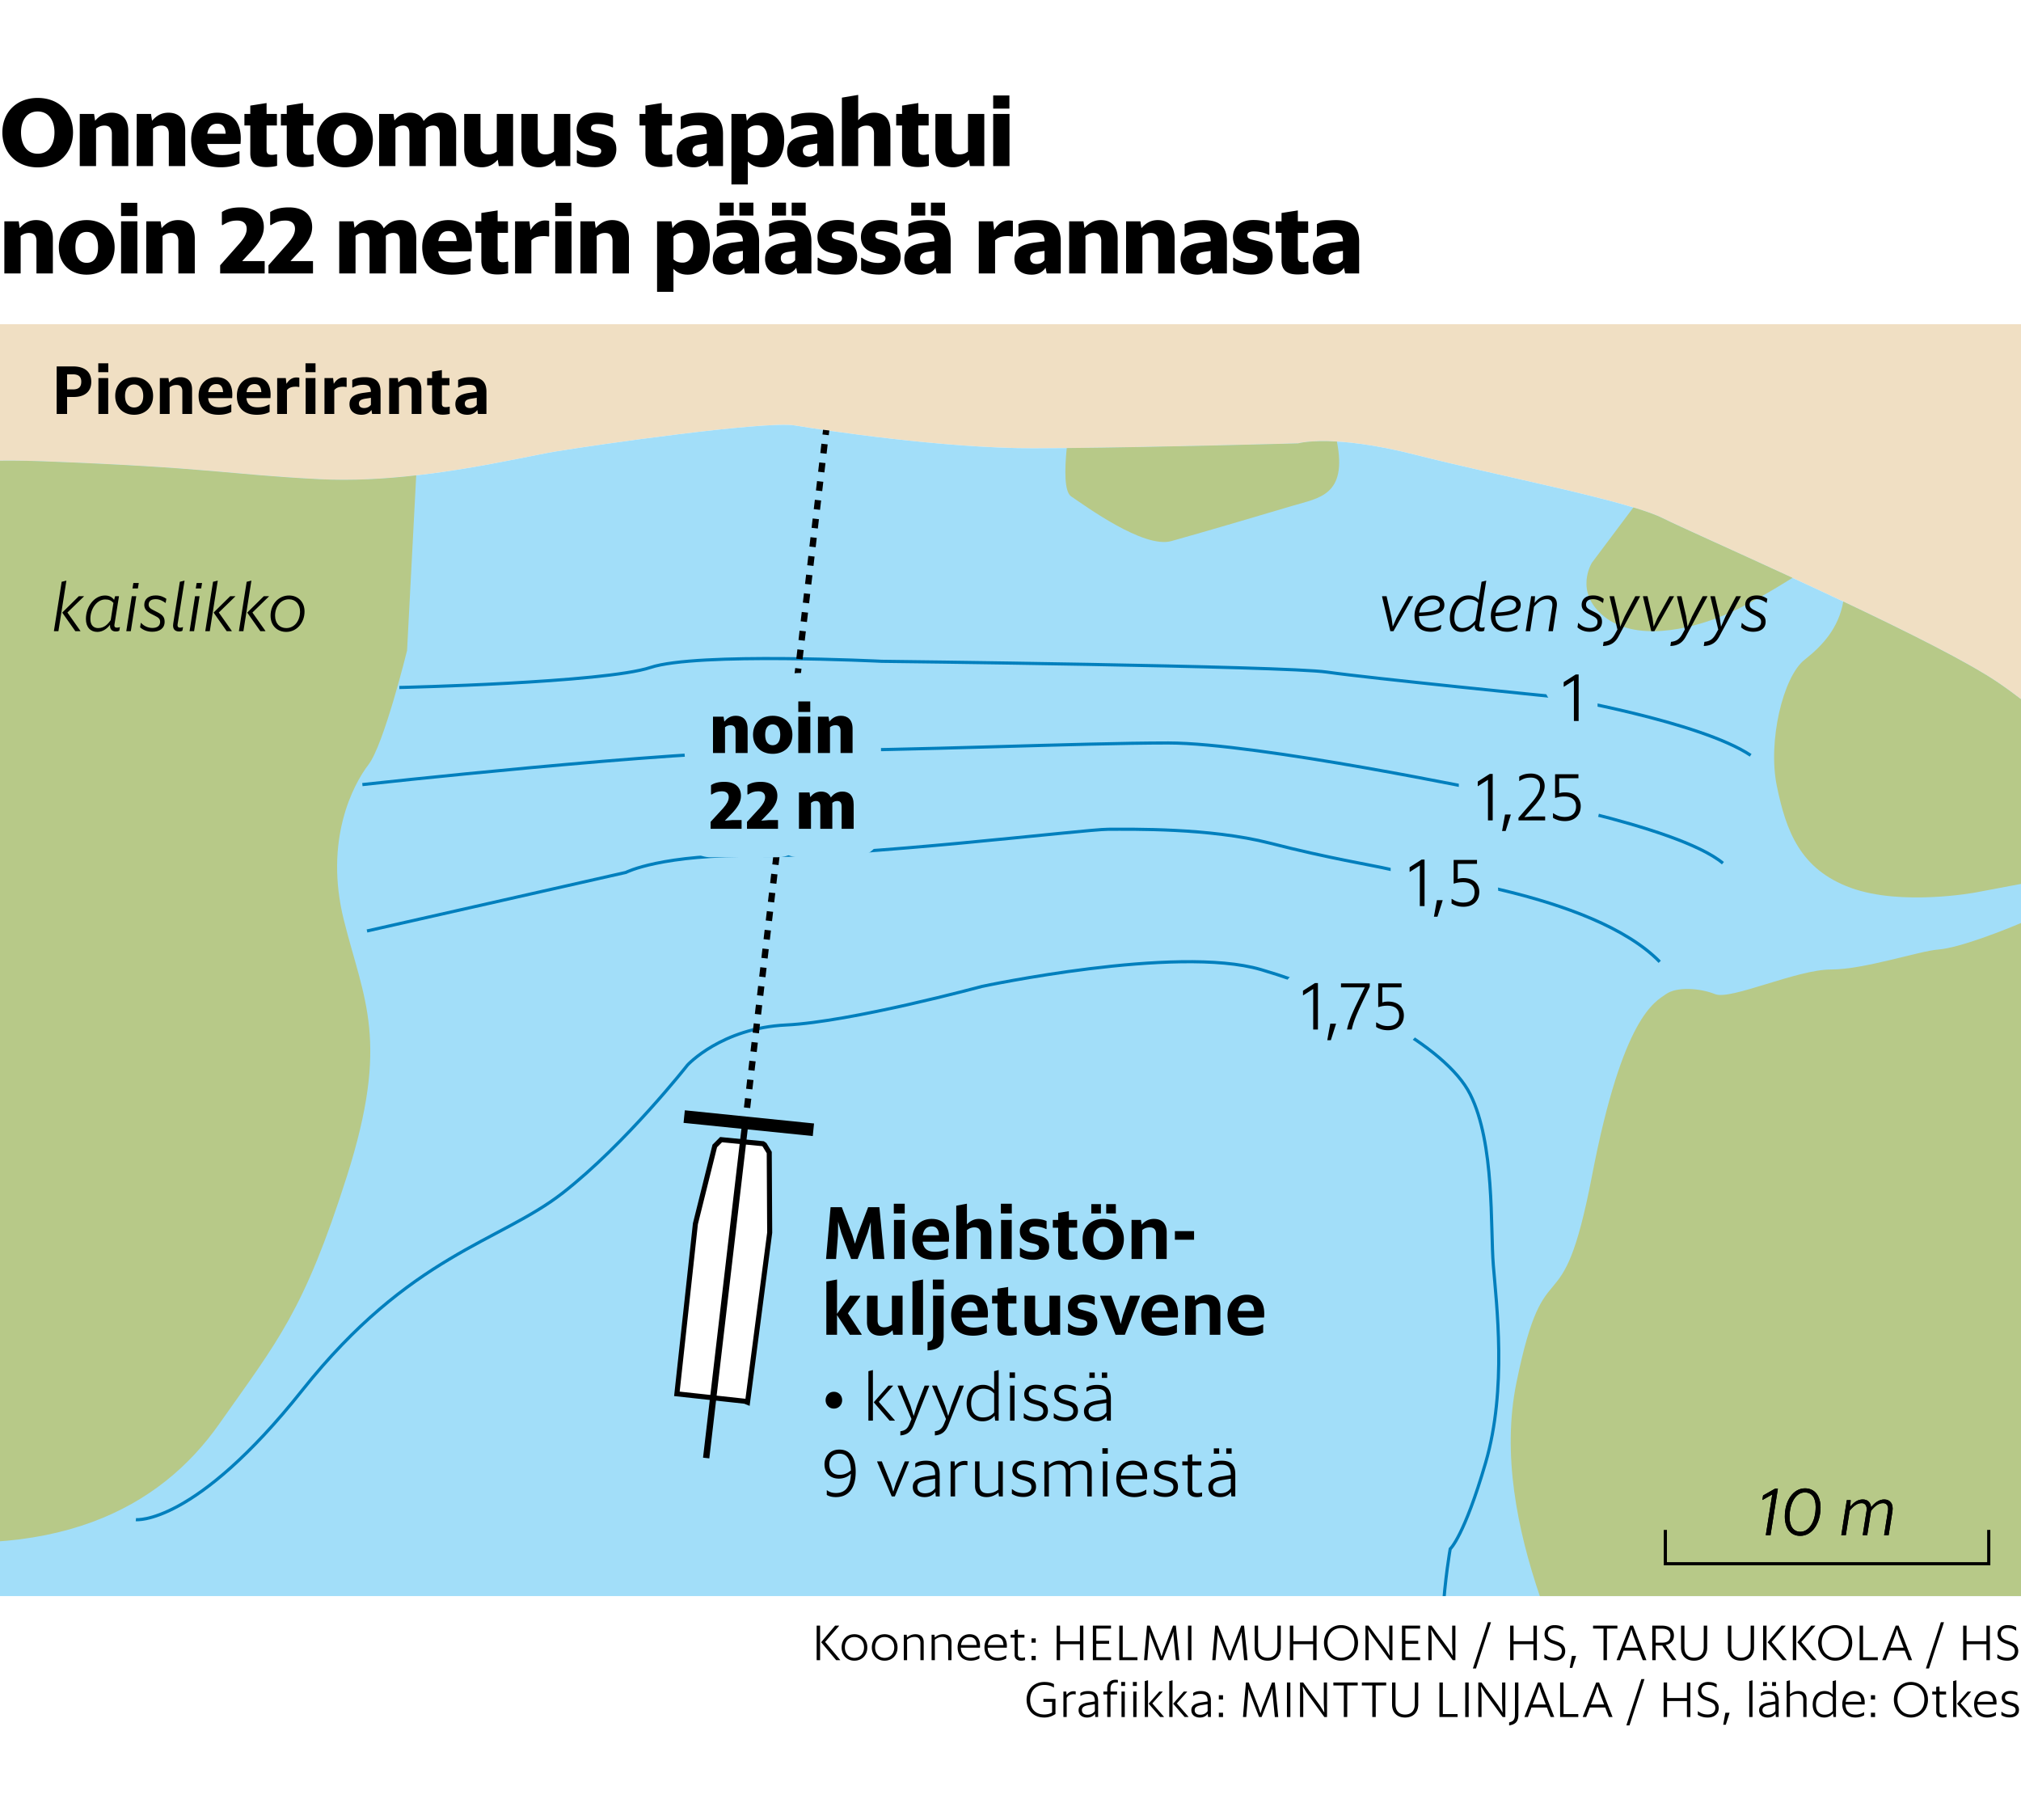 <svg xmlns="http://www.w3.org/2000/svg" xmlns:xlink="http://www.w3.org/1999/xlink" xml:space="preserve" viewBox="0 0 320 288.165"><path fill="#FFF" d="M0 0h320v288.165H0z"/><path d="M129.307 257.356h.543v5.47h-.543v-5.47zm.71 2.631 2.215-2.63h.632v.032l-2.215 2.55 2.391 2.854v.032h-.64l-2.382-2.838zM133.258 260.803c0-1.272.872-2.087 2.023-2.087 1.16 0 2.047.815 2.047 2.087s-.888 2.102-2.047 2.102c-1.151 0-2.023-.83-2.023-2.102zm3.55 0c0-1.008-.656-1.64-1.527-1.64-.863 0-1.503.632-1.503 1.64 0 1.015.64 1.655 1.503 1.655.871 0 1.528-.64 1.528-1.655zM138.042 260.803c0-1.272.872-2.087 2.023-2.087 1.16 0 2.047.815 2.047 2.087s-.887 2.102-2.047 2.102c-1.15 0-2.023-.83-2.023-2.102zm3.55 0c0-1.008-.655-1.64-1.527-1.64-.863 0-1.502.632-1.502 1.64 0 1.015.64 1.655 1.503 1.655.87 0 1.527-.64 1.527-1.655zM143.106 258.796h.457l.047.447c.336-.288.76-.527 1.335-.527.824 0 1.312.447 1.312 1.287v2.822h-.52v-2.719c0-.727-.4-.959-.912-.959-.48 0-.855.168-1.199.432v3.246h-.52v-4.03zM147.506 258.796h.456l.048.447c.336-.288.76-.527 1.335-.527.823 0 1.311.447 1.311 1.287v2.822h-.52v-2.719c0-.727-.4-.959-.911-.959-.48 0-.856.168-1.2.432v3.246h-.519v-4.03zM151.626 260.803c0-1.256.792-2.087 1.903-2.087.968 0 1.744.592 1.64 2.127h-3.031c.016 1.047.624 1.606 1.575 1.606.584 0 1.04-.199 1.344-.4l.023.016v.489c-.24.143-.727.351-1.383.351-1.255 0-2.071-.79-2.071-2.102zm.536-.376h2.47c-.015-.84-.423-1.255-1.11-1.255-.745 0-1.24.463-1.36 1.255zM155.874 260.803c0-1.256.792-2.087 1.903-2.087.968 0 1.744.592 1.64 2.127h-3.031c.016 1.047.624 1.606 1.575 1.606.584 0 1.04-.199 1.344-.4l.023.016v.489c-.24.143-.727.351-1.383.351-1.255 0-2.071-.79-2.071-2.102zm.536-.376h2.47c-.015-.84-.423-1.255-1.11-1.255-.745 0-1.24.463-1.36 1.255zM160.019 258.796h.631v-.736l.52-.088v.824h1.039v.455h-1.04v2.655c0 .392.241.536.616.536.16 0 .345-.024.488-.072l.024.016v.424a1.877 1.877 0 0 1-.615.095c-.552 0-1.032-.256-1.032-.927v-2.727h-.631v-.455zM163.33 259.371h.664v.68h-.664v-.68zm0 2.775h.664v.68h-.664v-.68zM167.306 257.356h.543v2.463h3.142v-2.463h.544v5.47h-.544v-2.527h-3.142v2.526h-.543v-5.469zM173.042 257.356h2.87v.472h-2.327v1.935h2.031v.464h-2.031v2.127h2.335v.471h-2.878v-5.469zM177.226 257.356h.543v5.005h2.335v.464h-2.878v-5.469zM181.617 257.356h.448l1.503 3.823.344 1.071.344-1.071 1.487-3.823h.44l.552 5.47h-.544l-.384-3.91-.008-.592-.2.64-1.503 3.861h-.4l-1.511-3.861-.192-.6v.56l-.328 3.901h-.52l.472-5.469zM188.106 257.356h.543v5.47h-.543v-5.47zM192.417 257.356h.448l1.503 3.823.344 1.071.344-1.071 1.487-3.823h.44l.551 5.47h-.544l-.383-3.91-.008-.592-.2.64-1.503 3.861h-.4l-1.511-3.861-.192-.6v.56l-.328 3.901h-.52l.472-5.469zM198.657 260.835v-3.479h.544v3.455c0 1.063.592 1.623 1.51 1.623.913 0 1.544-.56 1.544-1.624v-3.454h.544v3.479c0 1.343-.888 2.07-2.087 2.07-1.207 0-2.055-.727-2.055-2.07zM204.233 257.356h.543v2.463h3.143v-2.463h.544v5.47h-.544v-2.527h-3.143v2.526h-.543v-5.469zM209.634 260.075c0-1.607 1.159-2.799 2.702-2.799s2.694 1.192 2.694 2.8c0 1.598-1.151 2.83-2.694 2.83s-2.702-1.232-2.702-2.83zm4.829 0c0-1.407-.88-2.327-2.127-2.327-1.24 0-2.135.92-2.135 2.327s.896 2.359 2.135 2.359c1.247 0 2.127-.952 2.127-2.359zM216.201 257.356h.495l2.647 3.623.704 1.143-.08-1.447v-3.319h.512v5.47h-.424l-2.79-3.83-.64-1.032.088 1.223v3.638h-.512v-5.469zM221.985 257.356h2.87v.472h-2.327v1.935h2.032v.464h-2.032v2.127h2.335v.471h-2.877v-5.469zM226.169 257.356h.495l2.647 3.623.704 1.143-.08-1.447v-3.319h.511v5.47h-.424l-2.79-3.83-.64-1.032.089 1.223v3.638h-.512v-5.469zM236.08 256.82l-2.375 7.324h-.496l2.375-7.324h.495zM239.113 257.356h.543v2.463h3.143v-2.463h.544v5.47h-.544v-2.527h-3.143v2.526h-.543v-5.469zM244.528 262.474v-.552l.025-.016c.424.312.863.52 1.543.52.727 0 1.199-.384 1.199-1.016 0-.592-.32-.808-1.056-1.071l-.431-.16c-.744-.264-1.247-.712-1.247-1.488 0-.903.72-1.415 1.567-1.415.647 0 1.031.136 1.383.352v.512l-.032.008c-.415-.264-.736-.408-1.335-.408-.665 0-1.056.36-1.056.903 0 .504.248.824.88 1.048l.431.152c.84.296 1.432.624 1.432 1.543 0 .984-.752 1.52-1.735 1.52-.728 0-1.232-.209-1.568-.432zM248.889 262.146h.656v.047l-.592 1.856h-.408l.344-1.903zM252.241 257.356h3.854v.472h-1.656v4.997h-.543v-4.997h-1.655v-.472zM255.969 262.793l2.127-5.437h.464l2.119 5.437v.032h-.569l-.583-1.51h-2.447l-.567 1.51h-.544v-.032zm1.296-1.95h2.086l-.76-1.984-.28-.943-.295.943-.751 1.984zM261.617 257.356h1.503c1.184 0 1.927.537 1.927 1.576 0 .847-.536 1.342-1.295 1.487l1.663 2.366v.04h-.616l-1.599-2.318h-1.04v2.318h-.543v-5.469zm.543.488v2.207h1.048c.84 0 1.287-.407 1.287-1.135 0-.729-.471-1.072-1.39-1.072h-.945zM266.169 260.835v-3.479h.544v3.455c0 1.063.592 1.623 1.51 1.623.913 0 1.543-.56 1.543-1.624v-3.454h.544v3.479c0 1.343-.887 2.07-2.086 2.07-1.207 0-2.055-.727-2.055-2.07zM273.593 260.835v-3.479h.544v3.455c0 1.063.592 1.623 1.51 1.623.913 0 1.543-.56 1.543-1.624v-3.454h.544v3.479c0 1.343-.887 2.07-2.087 2.07-1.207 0-2.054-.727-2.054-2.07zM279.169 257.356h.543v5.47h-.543v-5.47zm.71 2.631 2.216-2.63h.632v.032l-2.215 2.55 2.39 2.854v.032h-.64l-2.382-2.838zM283.873 257.356h.543v5.47h-.543v-5.47zm.711 2.631 2.215-2.63h.632v.032l-2.215 2.55 2.39 2.854v.032h-.64l-2.382-2.838zM287.88 260.075c0-1.607 1.16-2.799 2.703-2.799s2.694 1.192 2.694 2.8c0 1.598-1.151 2.83-2.694 2.83s-2.702-1.232-2.702-2.83zm4.83 0c0-1.407-.88-2.327-2.127-2.327-1.24 0-2.135.92-2.135 2.327s.896 2.359 2.135 2.359c1.247 0 2.127-.952 2.127-2.359zM294.448 257.356h.543v5.005h2.335v.464h-2.878v-5.469zM298.032 262.793l2.127-5.437h.464l2.12 5.437v.032h-.57l-.582-1.51h-2.448l-.567 1.51h-.544v-.032zm1.296-1.95h2.087l-.76-1.984-.28-.943-.296.943-.75 1.984zM307.807 256.82l-2.374 7.324h-.497l2.375-7.324h.496zM310.84 257.356h.543v2.463h3.142v-2.463h.544v5.47h-.544v-2.527h-3.142v2.526h-.543v-5.469zM316.256 262.474v-.552l.024-.016c.424.312.864.52 1.543.52.728 0 1.2-.384 1.2-1.016 0-.592-.32-.808-1.056-1.071l-.432-.16c-.743-.264-1.247-.712-1.247-1.488 0-.903.72-1.415 1.568-1.415.647 0 1.03.136 1.382.352v.512l-.032.008c-.415-.264-.735-.408-1.335-.408-.664 0-1.056.36-1.056.903 0 .504.248.824.88 1.048l.432.152c.84.296 1.432.624 1.432 1.543 0 .984-.752 1.52-1.736 1.52-.727 0-1.231-.209-1.567-.432zM165.209 268.955h1.911v2.39c-.456.304-1.015.56-1.775.56-1.742 0-2.798-1.199-2.798-2.83 0-1.64 1.182-2.799 2.814-2.799.703 0 1.112.136 1.519.336v.536l-.031.008c-.376-.24-.865-.408-1.488-.408-1.367 0-2.247.943-2.247 2.327 0 1.375.768 2.35 2.23 2.35.473 0 .88-.112 1.24-.31v-1.688h-1.375v-.472zM168.379 267.796h.456l.048.552c.24-.36.623-.609 1.119-.609.12 0 .2.01.32.033v.463l-.032.025a.8.8 0 0 0-.288-.049c-.52 0-.856.192-1.103.584v3.03h-.52v-4.03zM173.378 271.306c-.216.311-.6.6-1.24.6-.784 0-1.359-.417-1.359-1.168 0-.807.696-1.08 1.568-1.216l1.006-.16v-.071c0-.848-.367-1.12-1.094-1.12-.456 0-.8.097-1.168.312l-.024-.007v-.44c.312-.217.711-.32 1.23-.32.985 0 1.576.416 1.576 1.527v2.582h-.447l-.048-.52zm-.024-.416v-1.104l-.896.145c-.751.11-1.151.311-1.151.807 0 .447.311.728.863.728.592 0 .968-.273 1.184-.576zM174.707 267.796h.607v-.504c0-1.128.777-1.367 1.32-1.367.16 0 .303.015.368.032v.424c-.065-.009-.168-.025-.352-.025-.368 0-.815.208-.815.952v.488h1.047v.455h-1.047v3.574h-.52v-3.574h-.608v-.455zm2.815-1.52h.624v.632h-.624v-.632zm.055 1.52h.52v4.03h-.52v-4.03zM179.378 266.276h.624v.632h-.624v-.632zm.057 1.52h.52v4.03h-.52v-4.03zM181.258 266.14l.52-.135v5.82h-.52v-5.684zm.615 3.575 1.688-1.92h.536v.024l-1.64 1.848 1.847 2.126v.032h-.608l-1.823-2.11zM185.139 266.14l.52-.135v5.82h-.52v-5.684zm.615 3.575 1.687-1.92h.536v.024l-1.64 1.848 1.848 2.126v.032h-.608l-1.823-2.11zM191.233 271.306c-.215.311-.6.6-1.239.6-.784 0-1.36-.417-1.36-1.168 0-.807.696-1.08 1.568-1.216l1.007-.16v-.071c0-.848-.367-1.12-1.095-1.12-.456 0-.8.097-1.168.312l-.023-.007v-.44c.311-.217.71-.32 1.23-.32.985 0 1.576.416 1.576 1.527v2.582h-.448l-.048-.52zm-.024-.416v-1.104l-.895.145c-.751.11-1.152.311-1.152.807 0 .447.312.728.863.728.592 0 .968-.273 1.184-.576zM192.986 268.371h.664v.68h-.664v-.68zm0 2.775h.664v.68h-.664v-.68zM197.281 266.356h.448l1.503 3.823.344 1.071.344-1.071 1.487-3.823h.44l.552 5.47h-.544l-.384-3.91-.008-.592-.2.64-1.503 3.861h-.4l-1.511-3.861-.192-.6v.56l-.328 3.901h-.52l.472-5.469zM203.77 266.356h.543v5.47h-.543v-5.47zM205.842 266.356h.495l2.646 3.623.705 1.143-.08-1.447v-3.319h.511v5.47h-.424l-2.79-3.83-.64-1.032.089 1.223v3.638h-.512v-5.469zM211.122 266.356h3.854v.472h-1.656v4.997h-.543v-4.997h-1.655v-.472zM215.634 266.356h3.853v.472h-1.655v4.997h-.543v-4.997h-1.655v-.472zM220.417 269.835v-3.479h.544v3.455c0 1.063.592 1.623 1.51 1.623.913 0 1.544-.56 1.544-1.624v-3.454h.544v3.479c0 1.343-.888 2.07-2.087 2.07-1.207 0-2.055-.727-2.055-2.07zM227.913 266.356h.543v5.005h2.335v.464h-2.878v-5.469zM232.001 266.356h.544v5.47H232v-5.47zM234.073 266.356h.495l2.647 3.623.704 1.143-.08-1.447v-3.319h.512v5.47h-.424l-2.79-3.83-.64-1.032.088 1.223v3.638h-.512v-5.469zM238.953 272.673c.649-.144.92-.432.92-1.255v-5.062h.544v5.085c0 1.16-.504 1.552-1.464 1.711v-.48zM241.377 271.793l2.127-5.437h.464l2.119 5.437v.032h-.568l-.583-1.51h-2.448l-.567 1.51h-.544v-.032zm1.296-1.95h2.087l-.76-1.984-.28-.943-.296.943-.751 1.984zM247.025 266.356h.543v5.005h2.335v.464h-2.877v-5.469zM250.608 271.793l2.127-5.437h.464l2.12 5.437v.032h-.569l-.583-1.51h-2.447l-.568 1.51h-.544v-.032zm1.296-1.95h2.087l-.76-1.984-.28-.943-.296.943-.75 1.984zM260.383 265.82l-2.374 7.324h-.496l2.375-7.324h.495zM263.417 266.356h.543v2.463h3.143v-2.463h.543v5.47h-.543v-2.527h-3.143v2.526h-.543v-5.469zM268.832 271.474v-.552l.024-.016c.424.312.864.52 1.543.52.728 0 1.2-.384 1.2-1.016 0-.592-.32-.808-1.056-1.071l-.432-.16c-.743-.264-1.247-.712-1.247-1.488 0-.903.72-1.415 1.568-1.415.647 0 1.03.136 1.382.352v.512l-.032.008c-.415-.264-.735-.408-1.335-.408-.664 0-1.055.36-1.055.903 0 .504.248.824.88 1.048l.431.152c.84.296 1.432.624 1.432 1.543 0 .984-.752 1.52-1.736 1.52-.727 0-1.231-.209-1.567-.432zM273.192 271.146h.657v.047l-.592 1.856h-.408l.343-1.903zM276.969 266.14l.52-.135v5.82h-.52v-5.684zM281.135 271.306c-.216.311-.6.6-1.24.6-.784 0-1.359-.417-1.359-1.168 0-.807.695-1.08 1.567-1.216l1.007-.16v-.071c0-.848-.367-1.12-1.095-1.12-.456 0-.8.097-1.167.312l-.024-.007v-.44c.312-.217.711-.32 1.23-.32.984 0 1.576.416 1.576 1.527v2.582h-.447l-.048-.52zm-.025-.416v-1.104l-.895.145c-.751.11-1.151.311-1.151.807 0 .447.312.728.863.728.592 0 .967-.273 1.183-.576zm-1.95-4.598h.615v.616h-.616v-.616zm1.43 0h.616v.616h-.615v-.616zM282.897 266.14l.519-.135v2.23c.336-.28.752-.52 1.32-.52.823 0 1.31.448 1.31 1.288v2.822h-.519v-2.718c0-.728-.4-.96-.912-.96-.48 0-.855.169-1.199.432v3.246h-.52v-5.684zM290.23 271.25c-.32.407-.784.655-1.383.655-1.072 0-1.831-.752-1.831-2.039 0-1.31.767-2.158 1.887-2.158.543 0 .967.208 1.28.583v-2.15l.52-.136v5.82h-.401l-.072-.575zm-.047-.36v-2.183c-.313-.36-.688-.552-1.256-.552-.768 0-1.39.576-1.39 1.711 0 1.111.614 1.592 1.35 1.592.6 0 .983-.216 1.296-.568zM291.704 269.803c0-1.256.792-2.087 1.903-2.087.968 0 1.744.592 1.64 2.127h-3.031c.016 1.047.624 1.606 1.575 1.606.584 0 1.04-.199 1.344-.4l.023.016v.489c-.24.143-.727.351-1.383.351-1.254 0-2.07-.79-2.07-2.102zm.536-.376h2.47c-.015-.84-.423-1.255-1.11-1.255-.745 0-1.24.463-1.36 1.255zM296.232 268.371h.664v.68h-.664v-.68zm0 2.775h.664v.68h-.664v-.68zM299.872 269.075c0-1.607 1.16-2.799 2.702-2.799s2.694 1.192 2.694 2.8c0 1.598-1.15 2.83-2.694 2.83s-2.702-1.232-2.702-2.83zm4.83 0c0-1.407-.88-2.327-2.128-2.327-1.24 0-2.135.92-2.135 2.327s.896 2.359 2.135 2.359c1.247 0 2.127-.952 2.127-2.359zM305.944 267.796h.632v-.736l.52-.088v.824h1.039v.455h-1.04v2.655c0 .392.24.536.616.536.16 0 .344-.024.488-.072l.023.016v.424a1.877 1.877 0 0 1-.615.095c-.552 0-1.03-.256-1.03-.927v-2.727h-.633v-.455zM309.256 266.14l.52-.135v5.82h-.52v-5.684zm.615 3.575 1.688-1.92h.536v.024l-1.64 1.848 1.847 2.126v.032h-.608l-1.823-2.11zM312.575 269.803c0-1.256.792-2.087 1.904-2.087.967 0 1.743.592 1.64 2.127h-3.032c.016 1.047.624 1.606 1.575 1.606.584 0 1.04-.199 1.344-.4l.023.016v.489c-.239.143-.727.351-1.383.351-1.254 0-2.07-.79-2.07-2.102zm.536-.376h2.471c-.016-.84-.424-1.255-1.111-1.255-.744 0-1.24.463-1.36 1.255zM316.896 271.514v-.52l.032-.008c.344.28.727.455 1.295.455s.927-.255.927-.695c0-.424-.248-.584-.775-.735l-.4-.12c-.631-.184-1.023-.504-1.023-1.104 0-.672.56-1.088 1.35-1.088.512 0 .84.105 1.129.248v.464l-.025.017a2.224 2.224 0 0 0-1.119-.288c-.56 0-.815.263-.815.607 0 .376.239.552.647.672l.4.12c.76.224 1.159.455 1.159 1.167 0 .8-.688 1.184-1.455 1.184-.632 0-1.04-.168-1.327-.376zM.375 20.963c0-3.135 2.205-5.46 5.595-5.46 3.405 0 5.594 2.325 5.594 5.46s-2.189 5.535-5.594 5.535c-3.39 0-5.595-2.4-5.595-5.535zm8.25 0c0-2.025-1.02-3.315-2.655-3.315-1.62 0-2.64 1.29-2.64 3.315s.975 3.375 2.64 3.375c1.68 0 2.655-1.35 2.655-3.375zM12.63 18.038h2.264l.165 1.08c.57-.644 1.32-1.275 2.595-1.275 1.53 0 2.655.87 2.655 2.895v5.55h-2.595v-5.13c0-.93-.48-1.275-1.17-1.275-.524 0-.944.165-1.335.48v5.925h-2.58v-8.25zM21.645 18.038h2.265l.165 1.08c.57-.644 1.32-1.275 2.595-1.275 1.53 0 2.655.87 2.655 2.895v5.55H26.73v-5.13c0-.93-.48-1.275-1.17-1.275-.524 0-.944.165-1.335.48v5.925h-2.579v-8.25zM30.27 22.088c0-2.49 1.634-4.245 4.125-4.245 2.414 0 4.004 1.47 3.689 4.95h-5.28c.196 1.245.93 1.755 2.386 1.755 1.155 0 1.905-.255 2.625-.6l.104.045v1.875c-.555.3-1.545.615-2.97.615-3.165 0-4.68-1.665-4.68-4.395zm2.55-.915h2.91c-.06-1.065-.465-1.59-1.32-1.59s-1.41.495-1.59 1.59zM38.7 18.038h.93v-1.32l2.58-.405v1.725h1.635v1.83H42.21v3.9c0 .555.27.75.81.75.285 0 .585-.06.764-.105l.09.045v1.785c-.39.12-1.02.21-1.68.21-1.44 0-2.564-.465-2.564-2.19v-4.395h-.93v-1.83zM44.475 18.038h.93v-1.32l2.58-.405v1.725h1.635v1.83h-1.635v3.9c0 .555.27.75.81.75.285 0 .585-.06.765-.105l.09.045v1.785c-.39.12-1.02.21-1.68.21-1.44 0-2.565-.465-2.565-2.19v-4.395h-.93v-1.83zM50.205 22.148c0-2.685 1.89-4.305 4.41-4.305 2.52 0 4.425 1.62 4.425 4.305 0 2.685-1.905 4.335-4.425 4.335-2.52 0-4.41-1.65-4.41-4.335zm6.21.015c0-1.65-.72-2.445-1.8-2.445-1.065 0-1.785.795-1.785 2.445s.72 2.445 1.785 2.445c1.08 0 1.8-.795 1.8-2.445zM60.03 18.038h2.265l.165 1.035c.524-.615 1.26-1.23 2.43-1.23 1.005 0 1.8.405 2.19 1.32.57-.705 1.35-1.32 2.624-1.32 1.455 0 2.52.87 2.52 2.895v5.55H69.63v-5.145c0-.93-.405-1.26-1.02-1.26-.51 0-.84.15-1.2.45v5.955h-2.58v-5.145c0-.93-.405-1.26-1.02-1.26-.51 0-.84.15-1.2.45v5.955h-2.58v-8.25zM78.81 25.283c-.57.645-1.365 1.2-2.535 1.2-1.635 0-2.775-.93-2.775-2.895v-5.55h2.58v5.13c0 .93.48 1.275 1.2 1.275.525 0 .975-.135 1.38-.45V18.04h2.58v8.25h-2.265l-.165-1.006zM87.87 25.283c-.57.645-1.365 1.2-2.535 1.2-1.636 0-2.775-.93-2.775-2.895v-5.55h2.58v5.13c0 .93.48 1.275 1.2 1.275.524 0 .974-.135 1.38-.45V18.04h2.58v8.25h-2.266l-.165-1.006zM91.334 25.763v-1.935l.09-.045c.676.51 1.59.84 2.58.84.81 0 1.185-.27 1.185-.705 0-.39-.225-.51-.96-.69l-.735-.18c-1.305-.315-2.19-1.065-2.19-2.52 0-1.634 1.215-2.7 3.225-2.7 1.095 0 1.904.18 2.535.45v1.86l-.09.045c-.57-.3-1.425-.54-2.37-.54-.78 0-1.02.24-1.02.63 0 .375.226.54.78.675l.735.18c1.68.42 2.49.975 2.49 2.49 0 1.8-1.29 2.85-3.375 2.85-1.395 0-2.22-.3-2.88-.705zM101.264 18.038h.93v-1.32l2.58-.405v1.725h1.635v1.83h-1.635v3.9c0 .555.27.75.81.75.285 0 .585-.06.765-.105l.09.045v1.785c-.39.12-1.02.21-1.68.21-1.44 0-2.565-.465-2.565-2.19v-4.395h-.93v-1.83zM112.08 25.388c-.405.585-1.08 1.095-2.25 1.095-1.53 0-2.685-.825-2.685-2.46 0-1.725 1.214-2.355 3.24-2.625l1.53-.195c0-1.05-.466-1.38-1.56-1.38-1.126 0-1.815.285-2.46.63l-.105-.03v-1.935c.644-.375 1.635-.645 3-.645 2.4 0 3.69.93 3.69 3.36v5.085h-2.22l-.18-.9zm-.166-1.2v-1.47l-.974.135c-.915.135-1.305.405-1.305 1.005 0 .555.314.93 1.035.93.57 0 .974-.24 1.244-.6zM115.814 18.038h2.28l.165 1.095c.555-.81 1.35-1.29 2.49-1.29 1.995 0 3.42 1.425 3.42 4.26 0 2.895-1.516 4.38-3.51 4.38-1.005 0-1.725-.36-2.25-.93v3.645h-2.595v-11.16zm2.595 2.415v3.6c.375.345.81.525 1.455.525 1.034 0 1.68-.855 1.68-2.475 0-1.575-.69-2.265-1.65-2.265-.706 0-1.125.24-1.485.615zM129.568 25.388c-.404.585-1.079 1.095-2.249 1.095-1.53 0-2.685-.825-2.685-2.46 0-1.725 1.215-2.355 3.24-2.625l1.53-.195c0-1.05-.465-1.38-1.56-1.38-1.125 0-1.815.285-2.46.63l-.105-.03v-1.935c.645-.375 1.635-.645 3-.645 2.4 0 3.69.93 3.69 3.36v5.085h-2.22l-.18-.9zm-.165-1.2v-1.47l-.974.135c-.915.135-1.305.405-1.305 1.005 0 .555.315.93 1.035.93.57 0 .975-.24 1.244-.6zM133.305 15.459l2.579-.436v4.02c.556-.615 1.32-1.2 2.505-1.2 1.56 0 2.595.87 2.595 2.895v5.55h-2.595v-5.13c0-.93-.48-1.275-1.17-1.275-.54 0-.945.18-1.335.495v5.91h-2.58v-10.83zM141.898 18.038h.931v-1.32l2.58-.405v1.725h1.635v1.83h-1.635v3.9c0 .555.27.75.81.75.285 0 .585-.06.764-.105l.09.045v1.785c-.39.12-1.02.21-1.68.21-1.439 0-2.564-.465-2.564-2.19v-4.395h-.93v-1.83zM153.418 25.283c-.57.645-1.364 1.2-2.534 1.2-1.636 0-2.776-.93-2.776-2.895v-5.55h2.58v5.13c0 .93.48 1.275 1.2 1.275.525 0 .975-.135 1.38-.45V18.04h2.58v8.25h-2.265l-.165-1.006zM157.259 15.114h2.565v2.084h-2.565v-2.084zm0 2.924h2.58v8.25h-2.58v-8.25zM.69 35.038h2.265l.165 1.08c.57-.644 1.32-1.275 2.595-1.275 1.53 0 2.655.87 2.655 2.895v5.55H5.774v-5.13c0-.93-.48-1.275-1.17-1.275-.524 0-.944.165-1.335.48v5.925H.69v-8.25zM9.315 39.148c0-2.685 1.89-4.305 4.41-4.305 2.52 0 4.425 1.62 4.425 4.305 0 2.685-1.906 4.335-4.425 4.335-2.52 0-4.41-1.65-4.41-4.335zm6.21.015c0-1.65-.72-2.445-1.8-2.445-1.066 0-1.786.795-1.786 2.445s.72 2.445 1.786 2.445c1.08 0 1.8-.795 1.8-2.445zM19.17 32.114h2.565v2.084H19.17v-2.084zm0 2.925h2.58v8.249h-2.58v-8.25zM23.16 35.038h2.265l.165 1.08c.57-.644 1.32-1.275 2.595-1.275 1.53 0 2.655.87 2.655 2.895v5.55h-2.596v-5.13c0-.93-.48-1.275-1.17-1.275-.524 0-.944.165-1.335.48v5.925H23.16v-8.25zM34.86 41.998l2.955-3.33c.794-.885 1.245-1.635 1.245-2.43 0-.735-.42-1.32-1.516-1.32-.96 0-1.56.27-2.31.735l-.104-.06v-2.025c.69-.45 1.59-.735 2.97-.735 2.264 0 3.674 1.11 3.674 3.12 0 1.41-.795 2.55-1.935 3.78l-1.5 1.605h3.57v1.95h-7.05v-1.29zM42.51 41.998l2.955-3.33c.795-.885 1.245-1.635 1.245-2.43 0-.735-.42-1.32-1.516-1.32-.96 0-1.56.27-2.31.735l-.104-.06v-2.025c.69-.45 1.59-.735 2.97-.735 2.265 0 3.675 1.11 3.675 3.12 0 1.41-.795 2.55-1.936 3.78l-1.5 1.605h3.57v1.95h-7.05v-1.29zM53.715 35.038h2.264l.165 1.035c.525-.615 1.26-1.23 2.43-1.23 1.005 0 1.8.405 2.19 1.32.57-.705 1.35-1.32 2.625-1.32 1.455 0 2.52.87 2.52 2.895v5.55h-2.595v-5.145c0-.93-.405-1.26-1.02-1.26-.51 0-.84.15-1.2.45v5.955h-2.58v-5.145c0-.93-.405-1.26-1.02-1.26-.51 0-.84.15-1.2.45v5.955h-2.58v-8.25zM66.855 39.088c0-2.49 1.634-4.245 4.124-4.245 2.416 0 4.005 1.47 3.69 4.95h-5.28c.196 1.245.93 1.755 2.385 1.755 1.156 0 1.906-.255 2.625-.6l.105.045v1.875c-.555.3-1.545.615-2.97.615-3.165 0-4.68-1.665-4.68-4.395zm2.55-.915h2.91c-.06-1.065-.465-1.59-1.32-1.59s-1.41.495-1.59 1.59zM75.284 35.038h.93v-1.32l2.581-.405v1.725h1.635v1.83h-1.635v3.9c0 .555.27.75.81.75.285 0 .585-.06.764-.105l.09.045v1.785c-.39.12-1.02.21-1.68.21-1.44 0-2.564-.465-2.564-2.19v-4.395h-.93v-1.83zM81.555 35.038h2.264l.18 1.41c.42-.764 1.2-1.545 2.295-1.545.255 0 .495.03.66.06v2.43l-.09.06a3.436 3.436 0 0 0-.72-.075c-.93 0-1.53.18-2.01.675v5.235h-2.58v-8.25zM87.914 32.114h2.566v2.084h-2.566v-2.084zm0 2.925h2.58v8.249h-2.58v-8.25zM91.904 35.038h2.265l.165 1.08c.57-.644 1.32-1.275 2.595-1.275 1.53 0 2.655.87 2.655 2.895v5.55h-2.596v-5.13c0-.93-.48-1.275-1.17-1.275-.524 0-.944.165-1.335.48v5.925h-2.579v-8.25zM104.04 35.038h2.278l.165 1.095c.555-.81 1.35-1.29 2.49-1.29 1.996 0 3.42 1.425 3.42 4.26 0 2.895-1.515 4.38-3.51 4.38-1.004 0-1.725-.36-2.25-.93v3.645h-2.594v-11.16zm2.594 2.415v3.6c.375.345.81.525 1.455.525 1.034 0 1.68-.855 1.68-2.475 0-1.575-.69-2.265-1.65-2.265-.706 0-1.126.24-1.485.615zM117.793 42.388c-.404.585-1.08 1.095-2.249 1.095-1.53 0-2.685-.825-2.685-2.46 0-1.725 1.214-2.355 3.24-2.625l1.529-.195c0-1.05-.465-1.38-1.56-1.38-1.125 0-1.814.285-2.46.63l-.104-.03v-1.935c.644-.375 1.635-.645 3-.645 2.4 0 3.69.93 3.69 3.36v5.085h-2.22l-.181-.9zm-3.84-10.304h2.22v2.04h-2.22v-2.04zm3.675 9.104v-1.47l-.975.135c-.915.135-1.304.405-1.304 1.005 0 .555.314.93 1.035.93.57 0 .974-.24 1.244-.6zm-.555-9.105h2.22v2.04h-2.22v-2.04zM126.073 42.388c-.404.585-1.079 1.095-2.249 1.095-1.53 0-2.685-.825-2.685-2.46 0-1.725 1.215-2.355 3.24-2.625l1.53-.195c0-1.05-.466-1.38-1.56-1.38-1.125 0-1.815.285-2.46.63l-.105-.03v-1.935c.645-.375 1.635-.645 3-.645 2.4 0 3.69.93 3.69 3.36v5.085h-2.22l-.18-.9zm-3.84-10.304h2.221v2.04h-2.22v-2.04zm3.675 9.104v-1.47l-.974.135c-.915.135-1.305.405-1.305 1.005 0 .555.314.93 1.035.93.57 0 .975-.24 1.244-.6zm-.555-9.105h2.22v2.04h-2.22v-2.04zM129.463 42.763v-1.935l.09-.045c.675.51 1.59.84 2.58.84.81 0 1.185-.27 1.185-.705 0-.39-.225-.51-.96-.69l-.735-.18c-1.305-.315-2.19-1.065-2.19-2.52 0-1.635 1.215-2.7 3.225-2.7 1.095 0 1.904.18 2.535.45v1.86l-.09.045c-.57-.3-1.425-.54-2.37-.54-.78 0-1.02.24-1.02.63 0 .375.225.54.78.675l.734.18c1.681.42 2.49.975 2.49 2.49 0 1.8-1.29 2.85-3.374 2.85-1.395 0-2.22-.3-2.88-.705zM136.348 42.763v-1.935l.09-.045c.675.51 1.59.84 2.58.84.81 0 1.185-.27 1.185-.705 0-.39-.226-.51-.96-.69l-.735-.18c-1.305-.315-2.19-1.065-2.19-2.52 0-1.635 1.215-2.7 3.225-2.7 1.094 0 1.904.18 2.535.45v1.86l-.09.045c-.57-.3-1.426-.54-2.37-.54-.78 0-1.02.24-1.02.63 0 .375.225.54.78.675l.734.18c1.681.42 2.49.975 2.49 2.49 0 1.8-1.29 2.85-3.375 2.85-1.394 0-2.22-.3-2.88-.705zM148.123 42.388c-.404.585-1.08 1.095-2.249 1.095-1.53 0-2.686-.825-2.686-2.46 0-1.725 1.215-2.355 3.24-2.625l1.53-.195c0-1.05-.465-1.38-1.56-1.38-1.125 0-1.814.285-2.46.63l-.104-.03v-1.935c.644-.375 1.635-.645 3-.645 2.4 0 3.69.93 3.69 3.36v5.085h-2.22l-.181-.9zm-3.84-10.304h2.22v2.04h-2.22v-2.04zm3.675 9.104v-1.47l-.975.135c-.915.135-1.304.405-1.304 1.005 0 .555.314.93 1.035.93.57 0 .975-.24 1.244-.6zm-.555-9.105h2.22v2.04h-2.22v-2.04zM154.978 35.038h2.265l.18 1.41c.42-.764 1.2-1.545 2.295-1.545.255 0 .495.03.66.06v2.43l-.09.06a3.436 3.436 0 0 0-.72-.075c-.93 0-1.53.18-2.01.675v5.235h-2.58v-8.25zM165.553 42.388c-.405.585-1.08 1.095-2.25 1.095-1.53 0-2.685-.825-2.685-2.46 0-1.725 1.215-2.355 3.24-2.625l1.53-.195c0-1.05-.465-1.38-1.56-1.38-1.125 0-1.814.285-2.46.63l-.104-.03v-1.935c.644-.375 1.634-.645 3-.645 2.399 0 3.69.93 3.69 3.36v5.085h-2.22l-.181-.9zm-.165-1.2v-1.47l-.975.135c-.915.135-1.305.405-1.305 1.005 0 .555.315.93 1.036.93.569 0 .974-.24 1.244-.6zM169.288 35.038h2.265l.165 1.08c.569-.644 1.319-1.275 2.594-1.275 1.53 0 2.656.87 2.656 2.895v5.55h-2.596v-5.13c0-.93-.48-1.275-1.17-1.275-.524 0-.944.165-1.335.48v5.925h-2.579v-8.25zM178.304 35.038h2.264l.165 1.08c.57-.644 1.32-1.275 2.595-1.275 1.53 0 2.655.87 2.655 2.895v5.55h-2.595v-5.13c0-.93-.48-1.275-1.17-1.275-.525 0-.945.165-1.335.48v5.925h-2.58v-8.25zM191.862 42.388c-.404.585-1.079 1.095-2.249 1.095-1.53 0-2.685-.825-2.685-2.46 0-1.725 1.215-2.355 3.24-2.625l1.53-.195c0-1.05-.465-1.38-1.56-1.38-1.125 0-1.815.285-2.46.63l-.105-.03v-1.935c.645-.375 1.635-.645 3-.645 2.4 0 3.69.93 3.69 3.36v5.085h-2.22l-.18-.9zm-.165-1.2v-1.47l-.974.135c-.915.135-1.305.405-1.305 1.005 0 .555.315.93 1.035.93.57 0 .975-.24 1.244-.6zM195.253 42.763v-1.935l.09-.045c.676.51 1.59.84 2.58.84.81 0 1.185-.27 1.185-.705 0-.39-.225-.51-.96-.69l-.735-.18c-1.305-.315-2.19-1.065-2.19-2.52 0-1.635 1.215-2.7 3.225-2.7 1.095 0 1.904.18 2.535.45v1.86l-.09.045c-.57-.3-1.425-.54-2.37-.54-.78 0-1.02.24-1.02.63 0 .375.225.54.78.675l.735.18c1.68.42 2.49.975 2.49 2.49 0 1.8-1.29 2.85-3.375 2.85-1.395 0-2.22-.3-2.88-.705zM201.987 35.038h.931v-1.32l2.58-.405v1.725h1.635v1.83h-1.635v3.9c0 .555.27.75.81.75.285 0 .585-.06.764-.105l.09.045v1.785c-.39.12-1.02.21-1.68.21-1.44 0-2.564-.465-2.564-2.19v-4.395h-.93v-1.83zM212.803 42.388c-.405.585-1.08 1.095-2.25 1.095-1.53 0-2.685-.825-2.685-2.46 0-1.725 1.215-2.355 3.24-2.625l1.53-.195c0-1.05-.465-1.38-1.56-1.38-1.125 0-1.814.285-2.46.63l-.104-.03v-1.935c.644-.375 1.634-.645 3-.645 2.399 0 3.69.93 3.69 3.36v5.085h-2.22l-.181-.9zm-.165-1.2v-1.47l-.975.135c-.915.135-1.305.405-1.305 1.005 0 .555.315.93 1.036.93.569 0 .974-.24 1.244-.6z"/><defs><path id="a" d="M0 51.326h320v201.351H0z"/></defs><clipPath id="b"><use xlink:href="#a" overflow="visible"/></clipPath><path fill="#F0DFC3" d="M-26.619 78.957s6.276-6.962 33.352-5.93 28.88 2.063 43.837 2.836 31.201-3.352 37.39-4.384c6.189-1.031 33.265-4.899 37.906-4.125 4.642.773 23.466 3.61 37.648 3.61s42.032-.774 42.032-.774 5.415-1.547 18.566 1.805 33.523 7.22 39.196 10.057 42.547 18.824 53.12 26.044 26.044 22.434 26.044 22.434V3.88h-369.09v75.078z" clip-path="url(#b)"/><path fill="#A2DEF9" d="M-26.619 78.957s6.276-6.962 33.352-5.93 28.88 2.063 43.837 2.836 31.201-3.352 37.39-4.384c6.189-1.031 33.265-4.899 37.906-4.125 4.642.773 23.466 3.61 37.648 3.61s42.032-.774 42.032-.774 5.415-1.547 18.566 1.805 33.523 7.22 39.196 10.057 42.547 18.824 53.12 26.044 26.044 22.434 26.044 22.434v256.626h-369.09V78.957z" clip-path="url(#b)"/><path fill="#B7C988" d="M291.86 95.23c-.727 4.172-3.25 6.957-6.127 9.217-3.415 2.684-5.855 12.93-4.391 20.006 1.464 7.075 3.66 13.174 11.71 16.102 8.052 2.927 19.762.732 19.762.732l24.64-4.636s-8.05 5.124-8.538 5.855c-.488.732-2.928.976-7.32 2.928s-11.466 4.636-14.637 4.88c-3.172.244-11.71 3.171-17.078 3.171-5.368 0-15.858 4.88-18.298 3.904-2.44-.976-6.1-1.22-7.807 0-1.708 1.22-6.831 3.415-11.71 28.788-4.88 25.373-7.32 10.003-11.955 32.692-4.635 22.69 9.759 47.818 14.638 60.26s19.518 49.77 26.593 70.507c5.207 15.263 13.454 30.525 17.445 37.52h43.685V130.53S327 115.316 316.428 108.096c-4.689-3.202-14.55-8.127-24.568-12.866zM254.017 97.616c4.88 3.904 13.175 2.196 19.03-.244 3.316-1.381 7.648-3.936 10.782-5.893-9.6-4.435-18.042-8.187-20.522-9.427-1.079-.54-2.69-1.117-4.683-1.72l-6.558 8.745s-2.928 4.636 1.951 8.54zM169.604 78.587c2.196 1.463 11.466 8.294 15.858 7.075 4.391-1.22 14.394-4.148 19.274-5.612 4.065-1.22 8.637-1.594 6.945-10.15-4.248-.248-6.135.29-6.135.29s-21.794.606-36.64.745c-.339 3.363-.403 6.918.698 7.651zM34.689 225.456c9.27-13.174 13.418-17.81 20.25-39.279 6.83-21.47 2.683-27.813-.489-40.499-3.171-12.686 1.464-21.47 3.904-24.64 2.44-3.172 6.1-18.054 6.1-18.054l1.448-27.726c-4.96.561-10.221.87-15.332.605-14.956-.773-16.761-1.805-43.837-2.836-27.076-1.032-33.352 5.93-33.352 5.93v162.766c1.724.377 3.535.73 5.44 1.055 30.007 5.123 46.597-4.148 55.868-17.322z" clip-path="url(#b)"/><path fill="none" stroke="#007FBD" stroke-miterlimit="10" stroke-width=".5" d="M-31.67 345.733s22.444 1.464 21.225-13.662 9.27-33.424 23.909-41.475 30.984-25.617 60.748-30.496c29.764-4.88 38.06 8.539 40.987 14.638 2.927 6.1 5.367 30.008-13.906 42.938-19.274 12.93-61.969 29.765-61.969 29.765s-12.198 5.123-16.346 5.367c-4.147.244-18.541-3.416-20.981 17.81s1.952 41.475 1.952 41.475" clip-path="url(#b)"/><path fill="none" stroke="#007FBD" stroke-miterlimit="10" stroke-width=".5" d="M21.515 240.582s9.27.976 26.348-20.493 31.228-23.421 41.231-31.228c10.003-7.807 19.762-20.25 19.762-20.25s5.367-5.855 15.614-6.343c10.246-.488 30.984-6.1 30.984-6.1s30.74-6.586 44.158-2.683c13.418 3.904 29.276 11.955 33.18 19.762s3.171 20.981 3.66 27.08c.487 6.1 2.195 19.518-1.22 31.228-3.416 11.71-5.612 13.663-5.612 13.663s-3.415 19.03.732 28.3 24.397 53.185 24.397 53.185 8.539 15.614 16.102 22.202c7.563 6.587 25.86 43.182 25.86 43.182M58.11 147.386l40.987-9.27s5.611-2.929 21.225-2.685 51.478-4.147 55.137-4.147c3.66 0 16.102-.244 25.617 2.196s15.858 3.415 19.03 4.147c3.171.732 31.96 3.66 42.694 14.638" clip-path="url(#b)"/><path fill="none" stroke="#007FBD" stroke-miterlimit="10" stroke-width=".5" d="M57.378 124.209s48.55-5.368 67.823-5.368 45.623-1.22 59.773-1.22 51.477 7.808 51.477 7.808 29.033 5.123 36.352 11.222M63.233 108.839s32.448-.732 39.767-3.172c7.32-2.44 36.596-.976 36.596-.976s63.676.732 70.507 1.708c6.831.976 36.107 3.904 36.107 3.904s22.934 3.903 30.985 9.27" clip-path="url(#b)"/><path fill="#FFF" stroke="#000" stroke-miterlimit="10" stroke-width=".8" d="m117.948 221.835-10.771-1.173 2.932-26.926 3.065-12.31 1.005-1.007 6.628.644.254.18.739 1.216.071 12.686-3.509 26.857z" clip-path="url(#b)"/><path fill="none" stroke="#000" stroke-miterlimit="10" stroke-width="2" d="m108.333 176.769 20.459 2.086" clip-path="url(#b)"/><path fill="none" stroke="#000" stroke-miterlimit="10" d="m111.814 230.823 6.214-53.225" clip-path="url(#b)"/><g fill="none" stroke="#000" stroke-miterlimit="10" clip-path="url(#b)"><path d="m118.028 177.598.087-.745"/><path stroke-dasharray="1.49,1.49" d="m118.288 175.374 12.351-105.793"/><path d="m130.726 68.841.087-.745"/></g><g clip-path="url(#b)"><path fill="none" stroke="#000" stroke-width=".5" d="M314.894 242.202v5.356h-51.206v-5.356"/><path d="m280.615 236.59-1.53.868-.032-.021.11-.683 1.892-1.078h.45l-1.165 7.36h-.748l1.023-6.447zM282.604 240.088c0-2.552 1.354-4.466 3.192-4.466 1.55 0 2.464 1.188 2.464 3.014 0 2.596-1.354 4.51-3.224 4.51-1.53 0-2.432-1.22-2.432-3.058zm4.885-1.551c0-1.453-.627-2.266-1.715-2.266-1.375 0-2.42 1.584-2.42 3.905 0 1.475.659 2.322 1.705 2.322 1.418 0 2.43-1.65 2.43-3.961zM298.93 239.208c.143-.836-.242-1.243-.747-1.243-.704 0-1.266.406-1.926 1.21l-.605 3.862h-.715l.605-3.829c.132-.836-.253-1.243-.748-1.243-.704 0-1.265.406-1.926 1.198l-.604 3.873h-.715l.87-5.544h.614l-.076 1.056c.55-.704 1.2-1.167 1.991-1.167.737 0 1.244.44 1.32 1.243.561-.725 1.265-1.243 2.069-1.243.913 0 1.496.66 1.309 1.882l-.605 3.773h-.716l.606-3.828z"/><path d="m280.615 236.59-1.53.868-.032-.021.11-.683 1.892-1.078h.45l-1.165 7.36h-.748l1.023-6.447zM282.604 240.088c0-2.552 1.354-4.466 3.192-4.466 1.55 0 2.464 1.188 2.464 3.014 0 2.596-1.354 4.51-3.224 4.51-1.53 0-2.432-1.22-2.432-3.058zm4.885-1.551c0-1.453-.627-2.266-1.715-2.266-1.375 0-2.42 1.584-2.42 3.905 0 1.475.659 2.322 1.705 2.322 1.418 0 2.43-1.65 2.43-3.961zM298.93 239.208c.143-.836-.242-1.243-.747-1.243-.704 0-1.266.406-1.926 1.21l-.605 3.862h-.715l.605-3.829c.132-.836-.253-1.243-.748-1.243-.704 0-1.265.406-1.926 1.198l-.604 3.873h-.715l.87-5.544h.614l-.076 1.056c.55-.704 1.2-1.167 1.991-1.167.737 0 1.244.44 1.32 1.243.561-.725 1.265-1.243 2.069-1.243.913 0 1.496.66 1.309 1.882l-.605 3.773h-.716l.606-3.828z"/></g><g clip-path="url(#b)"><path d="M8.973 58.007h2.574c1.793 0 2.904.792 2.904 2.442 0 1.617-1.122 2.399-2.794 2.399h-1.034v2.684h-1.65v-7.525zm1.65 1.254v2.387h.935c.924 0 1.31-.418 1.31-1.22 0-.804-.43-1.167-1.354-1.167h-.891zM15.562 57.512h1.585v1.408h-1.585v-1.408zm.022 2.343h1.55v5.677h-1.55v-5.677zM18.245 62.672c0-1.816 1.276-2.96 2.992-2.96 1.705 0 3.004 1.144 3.004 2.96 0 1.837-1.299 2.992-3.004 2.992-1.715 0-2.992-1.155-2.992-2.992zm4.434.01c0-1.176-.606-1.815-1.442-1.815-.846 0-1.441.639-1.441 1.816 0 1.188.595 1.826 1.441 1.826.836 0 1.442-.638 1.442-1.826zM25.308 59.855h1.364l.099.693c.407-.44.946-.836 1.793-.836 1.1 0 1.848.616 1.848 1.959v3.861h-1.54v-3.597c0-.749-.396-.99-.913-.99-.44 0-.77.12-1.1.384v4.203h-1.551v-5.677zM31.445 62.65c0-1.728 1.122-2.938 2.817-2.938 1.595 0 2.706.946 2.497 3.311h-3.807c.11 1.001.704 1.464 1.782 1.464.804 0 1.343-.198 1.838-.463l.055.034v1.155c-.374.22-1.056.451-2.013.451-2.09 0-3.169-1.145-3.169-3.015zm1.53-.573h2.343c-.033-.847-.385-1.275-1.056-1.275-.704 0-1.156.418-1.287 1.275zM37.506 62.65c0-1.728 1.122-2.938 2.816-2.938 1.596 0 2.706.946 2.497 3.311h-3.806c.11 1.001.704 1.464 1.782 1.464.804 0 1.343-.198 1.838-.463l.055.034v1.155c-.374.22-1.056.451-2.013.451-2.091 0-3.17-1.145-3.17-3.015zm1.53-.573h2.343c-.033-.847-.386-1.275-1.057-1.275-.704 0-1.155.418-1.287 1.275zM43.887 59.855h1.364l.11.914c.308-.529.825-1.013 1.573-1.013.176 0 .319.022.462.044v1.441l-.066.033a1.992 1.992 0 0 0-.473-.054c-.671 0-1.079.142-1.42.539v3.773h-1.55v-5.677zM48.374 57.512h1.585v1.408h-1.585v-1.408zm.023 2.343h1.55v5.677h-1.55v-5.677zM51.377 59.855h1.364l.11.914c.308-.529.825-1.013 1.573-1.013.177 0 .32.022.462.044v1.441l-.066.033a1.992 1.992 0 0 0-.473-.054c-.671 0-1.078.142-1.42.539v3.773h-1.55v-5.677zM58.813 64.905c-.286.396-.76.759-1.595.759-1.068 0-1.881-.562-1.881-1.684 0-1.199.913-1.605 2.266-1.793l1.123-.154c-.012-.836-.374-1.111-1.2-1.111-.748 0-1.21.177-1.683.44l-.067-.033v-1.166c.452-.286 1.09-.451 1.993-.451 1.594 0 2.486.638 2.486 2.3v3.52h-1.332l-.11-.627zm-.087-.814V62.98l-.782.12c-.78.111-1.11.32-1.11.793 0 .43.263.704.814.704.505 0 .846-.21 1.078-.506zM61.618 59.855h1.364l.1.693c.406-.44.945-.836 1.792-.836 1.1 0 1.849.616 1.849 1.959v3.861h-1.54v-3.597c0-.749-.397-.99-.913-.99-.44 0-.77.12-1.101.384v4.203h-1.55v-5.677zM67.635 59.855h.781v-1.023l1.55-.242v1.265h1.2v1.133h-1.2v2.927c0 .396.21.54.617.54.198 0 .43-.034.572-.078l.055.033v1.1c-.253.077-.67.143-1.089.143-.934 0-1.705-.33-1.705-1.464v-3.2h-.781v-1.134zM75.577 64.905c-.286.396-.76.759-1.596.759-1.067 0-1.88-.562-1.88-1.684 0-1.199.913-1.605 2.266-1.793l1.122-.154c-.011-.836-.374-1.111-1.199-1.111-.748 0-1.21.177-1.684.44l-.066-.033v-1.166c.451-.286 1.09-.451 1.992-.451 1.595 0 2.487.639 2.487 2.3v3.52h-1.333l-.109-.627zm-.088-.814V62.98l-.78.12c-.782.111-1.112.32-1.112.793 0 .43.264.704.814.704.506 0 .847-.21 1.078-.506z"/></g><g clip-path="url(#b)"><path d="m9.765 92.105.748-.186-1.265 8.009h-.716l1.233-7.823zm.087 4.874 2.63-2.596h.814v.033l-2.618 2.553 2.057 2.915-.01.044h-.793l-2.08-2.948zM17.42 98.916c-.494.638-1.176 1.122-2.012 1.122-1.067 0-1.805-.726-1.805-2.057 0-1.948 1.32-3.708 3.026-3.708.693 0 1.122.275 1.441.693l.155-.583h.616l-.716 4.477c-.065.386.11.506.386.506.186 0 .318-.032.45-.088l.022.012-.088.56c-.11.067-.296.122-.528.122-.56 0-1-.276-.946-1.056zm.111-.749.429-2.728c-.362-.385-.715-.539-1.298-.539-1.276 0-2.354 1.409-2.354 3.08 0 1.035.55 1.453 1.221 1.453.968 0 1.53-.594 2.002-1.266zM20.863 94.383h.716l-.869 5.545h-.716l.87-5.545zm.254-2.09h.858l-.143.869h-.858l.143-.87zM22.184 99.311l.11-.693.033-.01c.473.494 1.067.803 1.826.803.76 0 1.2-.363 1.2-.958 0-.473-.243-.681-.87-.99l-.517-.264c-.737-.363-1.122-.781-1.122-1.452 0-.902.67-1.485 1.826-1.485.77 0 1.276.264 1.673.539l-.11.627-.034.022c-.418-.319-.946-.594-1.55-.594-.76 0-1.112.33-1.112.858 0 .407.253.639.748.88l.517.264c.869.43 1.265.77 1.265 1.574 0 1.055-.814 1.584-1.97 1.584-.857 0-1.506-.33-1.913-.705zM27.43 98.707l1.046-6.602.749-.186-1.101 6.887c-.066.418.11.56.385.56.187 0 .308-.032.44-.088l.033.012-.1.56c-.098.067-.296.122-.516.122-.616 0-1.09-.341-.935-1.265zM30.884 94.383h.716l-.87 5.545h-.715l.869-5.545zm.254-2.09h.857l-.143.869h-.858l.144-.87zM33.733 92.105l.748-.186-1.264 8.009H32.5l1.232-7.823zm.088 4.874 2.63-2.596h.814v.033l-2.619 2.553 2.058 2.915-.01.044H35.9l-2.079-2.948zM39.058 92.105l.748-.186-1.265 8.009h-.716l1.233-7.823zm.087 4.874 2.63-2.596h.814v.033l-2.618 2.553 2.057 2.915-.01.044h-.793l-2.08-2.948zM42.84 97.475c0-1.816 1.266-3.202 2.928-3.202 1.419 0 2.453 1.012 2.453 2.53 0 1.794-1.243 3.235-2.894 3.235-1.396 0-2.486-.957-2.486-2.563zm4.666-.671c0-1.145-.715-1.926-1.738-1.926-1.32 0-2.212 1.111-2.212 2.597 0 1.254.76 1.958 1.771 1.958 1.331 0 2.179-1.189 2.179-2.63z"/></g><g clip-path="url(#b)"><path d="M131.514 191.11h1.775l1.655 4.364.432 1.427.42-1.427 1.667-4.365h1.775l.791 8.203h-1.787l-.336-3.73-.035-2.122-.504 1.75-1.571 4.103h-1.031l-1.548-4.102-.516-1.799-.023 2.158-.3 3.743h-1.583l.719-8.204zM141.523 190.57h1.727v1.535h-1.728v-1.536zm.024 2.554h1.69v6.189h-1.69v-6.189zM144.451 196.17c0-1.883 1.223-3.202 3.07-3.202 1.739 0 2.95 1.031 2.722 3.61h-4.15c.12 1.091.768 1.595 1.944 1.595.875 0 1.463-.216 2.003-.504l.06.036v1.26c-.409.24-1.152.491-2.195.491-2.279 0-3.454-1.247-3.454-3.286zm1.667-.623h2.555c-.036-.924-.42-1.392-1.152-1.392-.767 0-1.26.456-1.403 1.392zM151.41 190.88l1.69-.322v3.273c.432-.443 1.02-.863 1.896-.863 1.211 0 1.979.672 1.979 2.134v4.21h-1.68v-3.921c0-.816-.43-1.08-.995-1.08-.48 0-.84.156-1.2.432v4.57h-1.69v-8.432zM158.477 190.57h1.728v1.535h-1.728v-1.536zm.025 2.554h1.69v6.189h-1.69v-6.189zM161.49 198.893v-1.32l.06-.036a3.162 3.162 0 0 0 1.967.672c.671 0 1.007-.24 1.007-.647 0-.384-.204-.528-.815-.684l-.6-.144c-.984-.24-1.632-.78-1.632-1.823 0-1.212.924-1.955 2.364-1.955.802 0 1.403.144 1.87.348v1.247l-.06.036a3.936 3.936 0 0 0-1.787-.42c-.647 0-.863.24-.863.576s.204.504.647.611l.577.157c1.283.323 1.894.731 1.894 1.87 0 1.344-1.02 2.063-2.494 2.063-1.032 0-1.655-.227-2.135-.551zM166.698 193.124h.852v-1.115l1.691-.264v1.379h1.308v1.235h-1.308v3.19c0 .432.228.588.672.588.216 0 .468-.035.623-.084l.06.036v1.199a4.452 4.452 0 0 1-1.187.156c-1.02 0-1.86-.36-1.86-1.594v-3.49h-.85v-1.236zM171.415 196.194c0-1.98 1.39-3.226 3.262-3.226 1.86 0 3.274 1.247 3.274 3.226 0 2.003-1.415 3.262-3.274 3.262-1.871 0-3.262-1.259-3.262-3.262zm1.379-5.565h1.523v1.475h-1.523v-1.475zm3.454 5.577c0-1.283-.66-1.978-1.571-1.978-.924 0-1.572.695-1.572 1.978 0 1.296.648 1.991 1.572 1.991.91 0 1.571-.695 1.571-1.991zm-1.092-5.577h1.524v1.475h-1.524v-1.475zM179.166 193.124h1.487l.108.756c.444-.48 1.03-.912 1.955-.912 1.199 0 2.014.672 2.014 2.135v4.21h-1.678v-3.922c0-.816-.432-1.08-.996-1.08-.48 0-.84.132-1.2.42v4.582h-1.69v-6.189zM186.03 194.9h3.035v1.367h-3.035v-1.368zM130.843 202.88l1.69-.322v5.432l2.028-2.866h1.667v.072l-1.967 2.722 2.17 3.31v.084h-1.87l-2.028-3.118v3.119h-1.69v-8.432zM141.316 210.593c-.455.468-1.067.863-1.942.863-1.247 0-2.099-.707-2.099-2.135v-4.197h1.68v3.91c0 .827.442 1.09 1.03 1.09.468 0 .864-.13 1.236-.395v-4.605h1.691v6.188h-1.476l-.12-.72zM144.475 202.88l1.678-.322v8.754h-1.678v-8.431zM146.863 212.464c.588-.06.875-.276.875-1.14v-6.2h1.68v6.32c0 1.608-.876 2.255-2.555 2.34v-1.32zm.84-9.895h1.738v1.536h-1.739v-1.536zM150.606 208.17c0-1.883 1.223-3.202 3.07-3.202 1.739 0 2.95 1.031 2.722 3.61h-4.149c.12 1.091.768 1.595 1.943 1.595.875 0 1.463-.216 2.003-.504l.06.036v1.26c-.408.24-1.151.491-2.194.491-2.28 0-3.455-1.247-3.455-3.286zm1.667-.623h2.555c-.036-.924-.42-1.392-1.151-1.392-.768 0-1.26.456-1.404 1.392zM157.086 205.124h.851v-1.115l1.692-.264v1.379h1.307v1.235h-1.307v3.19c0 .432.227.588.672.588.216 0 .468-.035.623-.084l.06.036v1.199a4.452 4.452 0 0 1-1.187.156c-1.02 0-1.86-.36-1.86-1.594v-3.49h-.851v-1.236zM166.264 210.593c-.455.468-1.068.863-1.943.863-1.247 0-2.098-.707-2.098-2.135v-4.197h1.678v3.91c0 .827.444 1.09 1.032 1.09.467 0 .863-.13 1.235-.395v-4.605h1.691v6.188h-1.475l-.12-.72zM169.11 210.893v-1.32l.06-.036a3.162 3.162 0 0 0 1.967.672c.672 0 1.008-.24 1.008-.647 0-.384-.205-.528-.816-.684l-.6-.144c-.984-.24-1.631-.78-1.631-1.823 0-1.212.924-1.955 2.363-1.955.804 0 1.403.144 1.871.348v1.247l-.06.036a3.936 3.936 0 0 0-1.787-.42c-.648 0-.864.24-.864.576s.204.504.648.611l.576.157c1.283.323 1.895.731 1.895 1.87 0 1.344-1.02 2.063-2.495 2.063-1.032 0-1.655-.227-2.135-.551zM174.185 205.208v-.084h1.764l1.104 2.986.395 1.5.396-1.5 1.079-2.986h1.584v.072l-2.4 6.117h-1.474l-2.448-6.105zM180.702 208.17c0-1.883 1.223-3.202 3.07-3.202 1.739 0 2.95 1.031 2.722 3.61h-4.15c.12 1.091.768 1.595 1.944 1.595.875 0 1.463-.216 2.003-.504l.06.036v1.26c-.409.24-1.152.491-2.195.491-2.279 0-3.454-1.247-3.454-3.286zm1.667-.623h2.555c-.036-.924-.42-1.392-1.152-1.392-.767 0-1.26.456-1.403 1.392zM187.662 205.124h1.487l.108.756c.444-.48 1.031-.912 1.955-.912 1.2 0 2.015.672 2.015 2.135v4.21h-1.68v-3.922c0-.816-.43-1.08-.995-1.08-.48 0-.84.132-1.2.42v4.582h-1.69v-6.189zM194.358 208.17c0-1.883 1.223-3.202 3.07-3.202 1.739 0 2.95 1.031 2.722 3.61h-4.149c.12 1.091.768 1.595 1.943 1.595.875 0 1.463-.216 2.003-.504l.06.036v1.26c-.408.24-1.152.491-2.194.491-2.28 0-3.455-1.247-3.455-3.286zm1.667-.623h2.555c-.036-.924-.42-1.392-1.151-1.392-.768 0-1.26.456-1.404 1.392z"/></g><g clip-path="url(#b)"><path fill="#A2DEF9" stroke="#A2DEF9" stroke-linecap="round" stroke-linejoin="round" stroke-miterlimit="10" stroke-width="6" d="m249.208 107.714-1.585 1.012-.032-.022v-.715l1.902-1.21h.463v7.36h-.748v-6.425z"/></g><g clip-path="url(#b)"><path d="m249.208 107.714-1.585 1.012-.032-.022v-.715l1.902-1.21h.463v7.36h-.748v-6.425z"/></g><g clip-path="url(#b)"><path d="m218.832 94.45.01-.066h.705l.792 3.454.186 1.353.595-1.353 1.914-3.454h.715l-.01.044-3.103 5.5h-.495l-1.309-5.478zM223.969 97.486c0-1.848 1.298-3.212 2.915-3.212 1.023 0 1.815.55 1.815 1.463 0 1.265-1.155 1.705-4.015 1.805.021 1.187.583 1.858 1.903 1.858.616 0 1.177-.209 1.595-.472l.033.01-.099.66c-.34.21-.869.419-1.54.419-1.771 0-2.607-.99-2.607-2.53zm.748-.506c2.288-.088 3.256-.396 3.256-1.243 0-.484-.418-.847-1.122-.847-1.112 0-1.958.847-2.134 2.09zM233.517 98.873c-.529.626-1.233 1.165-2.113 1.165-1.089 0-1.837-.802-1.837-2.21 0-1.992 1.309-3.565 2.926-3.565.738 0 1.266.275 1.64.693l.451-2.85.748-.186-1.1 6.941c-.055.386.11.507.385.507.187 0 .308-.033.451-.088l.022.01-.088.562a1.1 1.1 0 0 1-.528.12c-.573 0-1.034-.285-.957-1.1zm.1-.65.439-2.783c-.408-.396-.88-.561-1.474-.561-1.255 0-2.3 1.221-2.3 2.97 0 1.079.55 1.574 1.243 1.574.98 0 1.563-.562 2.091-1.2zM236.058 97.486c0-1.848 1.298-3.212 2.915-3.212 1.023 0 1.815.55 1.815 1.463 0 1.265-1.155 1.705-4.016 1.805.022 1.187.583 1.858 1.904 1.858.616 0 1.177-.209 1.594-.472l.034.01-.099.66c-.34.21-.87.419-1.54.419-1.771 0-2.607-.99-2.607-2.53zm.748-.506c2.288-.088 3.256-.396 3.256-1.243 0-.484-.418-.847-1.123-.847-1.11 0-1.958.847-2.133 2.09zM242.438 94.384h.615l-.077 1.09c.55-.716 1.244-1.2 2.145-1.2 1.023 0 1.552.66 1.353 1.881l-.593 3.774h-.716l.605-3.829c.132-.836-.198-1.243-.802-1.243-.815 0-1.42.418-2.08 1.21l-.605 3.862h-.715l.87-5.545zM249.774 99.313l.11-.693.034-.012c.473.495 1.066.804 1.826.804.759 0 1.2-.363 1.2-.957 0-.473-.243-.682-.87-.99l-.517-.265c-.738-.363-1.122-.78-1.122-1.452 0-.902.67-1.485 1.826-1.485.77 0 1.276.264 1.673.539l-.11.627-.034.022c-.418-.32-.946-.594-1.55-.594-.76 0-1.112.33-1.112.858 0 .407.253.638.748.88l.517.265c.869.428 1.265.77 1.265 1.573 0 1.056-.814 1.584-1.97 1.584-.857 0-1.506-.33-1.914-.704zM253.91 101.612c.88-.088 1.375-.462 1.816-1.265l.374-.682-1.244-5.248v-.033h.715l.738 3.19.23 1.64.715-1.64 1.683-3.19h.748v.033l-3.388 6.293c-.56 1.067-1.298 1.507-2.487 1.562l.1-.66zM260.147 94.45l.011-.066h.704l.792 3.454.187 1.353.594-1.353 1.915-3.454h.714l-.01.044-3.103 5.5h-.495l-1.309-5.478zM264.58 101.612c.88-.088 1.375-.462 1.816-1.265l.374-.682-1.244-5.248v-.033h.715l.737 3.19.23 1.64.716-1.64 1.683-3.19h.748v.033l-3.388 6.293c-.56 1.067-1.298 1.507-2.487 1.562l.1-.66zM269.871 101.612c.88-.088 1.375-.462 1.816-1.265l.374-.682-1.244-5.248v-.033h.715l.737 3.19.23 1.64.716-1.64 1.683-3.19h.748v.033l-3.388 6.293c-.56 1.067-1.298 1.507-2.487 1.562l.1-.66zM275.679 99.313l.11-.693.033-.012c.473.495 1.067.804 1.827.804.758 0 1.199-.363 1.199-.957 0-.473-.242-.682-.87-.99l-.517-.265c-.737-.363-1.122-.78-1.122-1.452 0-.902.67-1.485 1.826-1.485.77 0 1.277.264 1.673.539l-.11.627-.034.022c-.418-.32-.946-.594-1.55-.594-.76 0-1.112.33-1.112.858 0 .407.253.638.748.88l.517.265c.869.428 1.266.77 1.266 1.573 0 1.056-.815 1.584-1.97 1.584-.858 0-1.507-.33-1.914-.704z"/></g><g fill="#A2DEF9" stroke="#A2DEF9" stroke-linecap="round" stroke-linejoin="round" stroke-miterlimit="10" stroke-width="6" clip-path="url(#b)"><path d="m235.602 123.454-1.585 1.012-.033-.022v-.715l1.903-1.21h.463v7.36h-.748v-6.425zM238.308 128.944h.902v.066l-.815 2.552h-.561l.474-2.618zM240.43 129.472l2.332-2.696c.65-.803 1.078-1.518 1.078-2.343 0-.77-.451-1.331-1.452-1.331-.792 0-1.254.198-1.804.55l-.033-.022v-.682c.462-.286 1-.484 1.86-.484 1.242 0 2.166.726 2.166 1.969 0 1.012-.605 1.881-1.364 2.827l-1.848 2.102 1.276-.11h2.013v.627h-4.224v-.407zM245.898 129.472v-.715l.033-.022c.571.385 1.089.594 1.847.594 1.189 0 1.772-.671 1.772-1.662 0-1.012-.66-1.573-1.849-1.573a4.26 4.26 0 0 0-1.43.231l-.043-.022v-3.73h3.696v.628h-3.048v2.387c.242-.088.528-.143.936-.143 1.496 0 2.475.858 2.475 2.178 0 1.43-.969 2.366-2.509 2.366-.836 0-1.441-.242-1.88-.517z"/></g><g clip-path="url(#b)"><path d="m235.602 123.454-1.585 1.012-.033-.022v-.715l1.903-1.21h.463v7.36h-.748v-6.425zM238.308 128.944h.902v.066l-.815 2.552h-.561l.474-2.618zM240.43 129.472l2.332-2.696c.65-.803 1.078-1.518 1.078-2.343 0-.77-.451-1.331-1.452-1.331-.792 0-1.254.198-1.804.55l-.033-.022v-.682c.462-.286 1-.484 1.86-.484 1.242 0 2.166.726 2.166 1.969 0 1.012-.605 1.881-1.364 2.827l-1.848 2.102 1.276-.11h2.013v.627h-4.224v-.407zM245.898 129.472v-.715l.033-.022c.571.385 1.089.594 1.847.594 1.189 0 1.772-.671 1.772-1.662 0-1.012-.66-1.573-1.849-1.573a4.26 4.26 0 0 0-1.43.231l-.043-.022v-3.73h3.696v.628h-3.048v2.387c.242-.088.528-.143.936-.143 1.496 0 2.475.858 2.475 2.178 0 1.43-.969 2.366-2.509 2.366-.836 0-1.441-.242-1.88-.517z"/></g><g fill="#A2DEF9" stroke="#A2DEF9" stroke-linecap="round" stroke-linejoin="round" stroke-miterlimit="10" stroke-width="6" clip-path="url(#b)"><path d="m224.811 137.018-1.585 1.011-.032-.021v-.715l1.903-1.211h.463v7.36h-.748v-6.424zM227.517 142.507h.902v.066l-.815 2.553h-.56l.473-2.62zM229.837 143.035v-.715l.033-.022c.572.385 1.09.594 1.848.594 1.19 0 1.771-.67 1.771-1.66 0-1.013-.66-1.574-1.847-1.574-.672 0-1.09.121-1.43.23l-.045-.02v-3.73h3.697v.627h-3.048v2.386c.242-.088.529-.142.935-.142 1.496 0 2.477.858 2.477 2.178 0 1.43-.97 2.366-2.51 2.366-.836 0-1.442-.243-1.881-.518z"/></g><g clip-path="url(#b)"><path d="m224.811 137.018-1.585 1.011-.032-.021v-.715l1.903-1.211h.463v7.36h-.748v-6.424zM227.517 142.507h.902v.066l-.815 2.553h-.56l.473-2.62zM229.837 143.035v-.715l.033-.022c.572.385 1.09.594 1.848.594 1.19 0 1.771-.67 1.771-1.66 0-1.013-.66-1.574-1.847-1.574-.672 0-1.09.121-1.43.23l-.045-.02v-3.73h3.697v.627h-3.048v2.386c.242-.088.529-.142.935-.142 1.496 0 2.477.858 2.477 2.178 0 1.43-.97 2.366-2.51 2.366-.836 0-1.442-.243-1.881-.518z"/></g><g fill="#A2DEF9" stroke="#A2DEF9" stroke-linecap="round" stroke-linejoin="round" stroke-miterlimit="10" stroke-width="6" clip-path="url(#b)"><path d="m207.929 156.565-1.585 1.012-.033-.021v-.715l1.903-1.211h.463v7.36h-.748v-6.425zM210.635 162.055h.902v.066l-.814 2.553h-.562l.474-2.62zM212.328 155.685h4.555v.517l-1.134 2.355c-.726 1.506-1.452 3.102-1.716 4.433h-.759c.33-1.573 1.112-3.18 1.816-4.62l1.011-2.058h-3.773v-.627zM217.894 162.583v-.715l.034-.022c.571.385 1.089.594 1.847.594 1.189 0 1.772-.67 1.772-1.66 0-1.013-.66-1.574-1.849-1.574-.67 0-1.089.121-1.43.23l-.043-.02v-3.73h3.696v.627h-3.048v2.386c.242-.088.528-.142.936-.142 1.496 0 2.475.858 2.475 2.178 0 1.43-.969 2.366-2.509 2.366-.835 0-1.441-.243-1.88-.518z"/></g><g clip-path="url(#b)"><path d="m207.929 156.565-1.585 1.012-.033-.021v-.715l1.903-1.211h.463v7.36h-.748v-6.425zM210.635 162.055h.902v.066l-.814 2.553h-.562l.474-2.62zM212.328 155.685h4.555v.517l-1.134 2.355c-.726 1.506-1.452 3.102-1.716 4.433h-.759c.33-1.573 1.112-3.18 1.816-4.62l1.011-2.058h-3.773v-.627zM217.894 162.583v-.715l.034-.022c.571.385 1.089.594 1.847.594 1.189 0 1.772-.67 1.772-1.66 0-1.013-.66-1.574-1.849-1.574-.67 0-1.089.121-1.43.23l-.043-.02v-3.73h3.696v.627h-3.048v2.386c.242-.088.528-.142.936-.142 1.496 0 2.475.858 2.475 2.178 0 1.43-.969 2.366-2.509 2.366-.835 0-1.441-.243-1.88-.518z"/></g><g clip-path="url(#b)"><path fill="#A2DEF9" stroke="#A2DEF9" stroke-linecap="round" stroke-linejoin="round" stroke-miterlimit="10" stroke-width="6" d="m103.216 267.013 2.332-2.696c.65-.802 1.078-1.518 1.078-2.342 0-.77-.451-1.332-1.452-1.332-.792 0-1.254.198-1.804.55l-.033-.022v-.682c.462-.286 1-.484 1.86-.484 1.242 0 2.166.726 2.166 1.97 0 1.011-.605 1.88-1.364 2.827l-1.848 2.101 1.276-.11h2.013v.627h-4.224v-.407z"/></g><g clip-path="url(#b)"><path fill="#007FBD" d="m103.216 267.013 2.332-2.696c.65-.802 1.078-1.518 1.078-2.342 0-.77-.451-1.332-1.452-1.332-.792 0-1.254.198-1.804.55l-.033-.022v-.682c.462-.286 1-.484 1.86-.484 1.242 0 2.166.726 2.166 1.97 0 1.011-.605 1.88-1.364 2.827l-1.848 2.101 1.276-.11h2.013v.627h-4.224v-.407z"/></g><path d="M133.343 221.667c0 .748-.562 1.331-1.31 1.331s-1.308-.583-1.308-1.331.56-1.331 1.308-1.331 1.31.583 1.31 1.331zM137.5 217.08l.715-.188v8.01h-.715v-7.823zm.847 4.917 2.322-2.64h.736v.033l-2.255 2.541 2.541 2.926v.044h-.835l-2.51-2.904zM142.56 226.584c.792-.099 1.167-.473 1.452-1.177l.308-.759-2.2-5.258v-.034h.759l1.287 3.19.506 1.618.507-1.617 1.231-3.19h.727v.033l-2.443 6.182c-.44 1.09-1.045 1.585-2.134 1.673v-.66zM148.026 226.584c.792-.099 1.167-.473 1.452-1.177l.31-.759-2.201-5.258v-.034h.759l1.287 3.19.506 1.618.507-1.617 1.23-3.19h.728v.033l-2.443 6.182c-.44 1.09-1.045 1.585-2.135 1.673v-.66zM157.477 224.11c-.44.56-1.079.901-1.904.901-1.474 0-2.52-1.034-2.52-2.805 0-1.804 1.057-2.97 2.597-2.97.748 0 1.332.285 1.76.803v-2.96l.716-.187v8.01h-.55l-.1-.793zm-.067-.496v-3.003c-.428-.495-.945-.76-1.726-.76-1.057 0-1.915.793-1.915 2.355 0 1.53.847 2.19 1.859 2.19.825 0 1.353-.298 1.782-.782zM159.852 217.266h.858v.87h-.858v-.87zm.077 2.09h.714v5.545h-.714v-5.545zM162.096 224.472v-.715l.044-.01c.473.384 1.002.626 1.782.626.781 0 1.276-.351 1.276-.957 0-.583-.34-.803-1.067-1.012l-.55-.165c-.87-.253-1.408-.693-1.408-1.518 0-.924.77-1.496 1.86-1.496.703 0 1.155.143 1.551.34v.639l-.033.022a3.081 3.081 0 0 0-1.541-.396c-.77 0-1.122.363-1.122.836 0 .517.33.759.891.924l.55.165c1.045.308 1.596.627 1.596 1.606 0 1.1-.946 1.628-2.003 1.628-.87 0-1.43-.23-1.826-.517zM166.849 224.472v-.715l.044-.01c.473.384 1 .626 1.782.626s1.276-.351 1.276-.957c0-.583-.34-.803-1.067-1.012l-.55-.165c-.87-.253-1.408-.693-1.408-1.518 0-.924.77-1.496 1.86-1.496.703 0 1.154.143 1.55.34v.639l-.033.022a3.075 3.075 0 0 0-1.54-.396c-.77 0-1.122.363-1.122.836 0 .517.33.759.891.924l.55.165c1.045.308 1.595.627 1.595 1.606 0 1.1-.946 1.628-2.002 1.628-.87 0-1.43-.23-1.826-.517zM175.209 224.186c-.297.43-.825.825-1.705.825-1.078 0-1.871-.572-1.871-1.606 0-1.111.958-1.485 2.157-1.672l1.386-.22v-.099c0-1.167-.506-1.54-1.507-1.54-.628 0-1.1.132-1.607.429l-.033-.012v-.605c.429-.296.98-.44 1.695-.44 1.353 0 2.167.573 2.167 2.102v3.553h-.617l-.065-.715zm-.033-.572v-1.518l-1.233.198c-1.034.154-1.584.43-1.584 1.111 0 .616.43 1.001 1.189 1.001.813 0 1.33-.374 1.628-.792zm-2.685-6.326h.848v.847h-.848v-.847zm1.97 0h.847v.847h-.847v-.847zM130.911 236.66v-.716l.033-.022c.33.264.803.44 1.409.44 1.353 0 2.298-.781 2.375-3.058-.418.429-1.022.78-1.914.78-1.264 0-2.266-.78-2.266-2.277 0-1.199.803-2.32 2.366-2.32 1.716 0 2.574 1.308 2.574 3.52 0 2.85-1.353 4.004-3.136 4.004-.572 0-1.056-.11-1.44-.352zm3.817-3.873c-.043-1.694-.593-2.652-1.814-2.652-1.111 0-1.606.793-1.606 1.673 0 1.089.604 1.672 1.638 1.672.77 0 1.32-.286 1.782-.693zM138.887 231.422v-.066h.736l1.408 3.455.407 1.342.418-1.342 1.409-3.455h.682v.034l-2.266 5.511h-.485l-2.31-5.479zM148.105 236.186c-.297.43-.826.825-1.706.825-1.078 0-1.87-.572-1.87-1.606 0-1.111.957-1.485 2.157-1.672l1.385-.22v-.099c0-1.167-.506-1.54-1.507-1.54-.627 0-1.1.132-1.606.429l-.033-.012v-.605c.43-.296.98-.44 1.694-.44 1.354 0 2.168.573 2.168 2.102v3.553h-.616l-.066-.715zm-.034-.572v-1.518l-1.231.198c-1.034.154-1.585.43-1.585 1.111 0 .616.43 1.001 1.188 1.001.815 0 1.331-.374 1.628-.792zM150.513 231.356h.627l.066.76c.33-.495.858-.836 1.54-.836.165 0 .275.01.44.044v.637l-.044.034a1.106 1.106 0 0 0-.396-.066c-.715 0-1.177.264-1.519.803v4.17h-.714v-5.546zM158.092 236.296c-.473.385-1.09.715-1.87.715-1.122 0-1.837-.605-1.837-1.76v-3.895h.715v3.752c0 1.001.594 1.298 1.298 1.298.649 0 1.188-.209 1.672-.572v-4.478h.715v5.545h-.616l-.077-.605zM160.215 236.472v-.715l.044-.01c.472.384 1 .626 1.782.626s1.276-.351 1.276-.957c0-.583-.342-.803-1.067-1.012l-.55-.165c-.869-.253-1.408-.693-1.408-1.518 0-.924.77-1.496 1.86-1.496.703 0 1.154.143 1.55.34v.639l-.033.022a3.075 3.075 0 0 0-1.54-.396c-.77 0-1.122.363-1.122.836 0 .517.33.759.89.924l.551.165c1.045.308 1.595.627 1.595 1.606 0 1.1-.946 1.628-2.002 1.628-.87 0-1.43-.23-1.826-.517zM165.363 231.356h.627l.066.617c.45-.396.969-.727 1.727-.727.704 0 1.243.309 1.496.858.495-.462 1.057-.858 1.904-.858 1.023 0 1.683.617 1.683 1.75v3.905h-.715v-3.762c0-.98-.528-1.298-1.144-1.298-.65 0-1.089.22-1.563.605l.023.01v4.445h-.715v-3.806c0-.936-.528-1.254-1.134-1.254-.637 0-1.089.23-1.54.583v4.477h-.714v-5.545zM174.548 229.266h.858v.87h-.858v-.87zm.077 2.09h.716v5.545h-.716v-5.545zM176.748 234.118c0-1.727 1.089-2.871 2.618-2.871 1.331 0 2.399.813 2.256 2.926h-4.17c.022 1.441.859 2.211 2.167 2.211.804 0 1.43-.275 1.849-.55l.033.022v.671c-.33.199-1.001.484-1.903.484-1.728 0-2.85-1.089-2.85-2.893zm.737-.517h3.4c-.023-1.155-.583-1.728-1.53-1.728-1.023 0-1.705.639-1.87 1.728zM182.688 236.472v-.715l.043-.01c.473.384 1.001.626 1.783.626s1.276-.351 1.276-.957c0-.583-.34-.803-1.067-1.012l-.55-.165c-.87-.253-1.408-.693-1.408-1.518 0-.924.77-1.496 1.859-1.496.704 0 1.155.143 1.55.34v.639l-.032.022a3.075 3.075 0 0 0-1.54-.396c-.77 0-1.122.363-1.122.836 0 .517.33.759.891.924l.55.165c1.045.308 1.595.627 1.595 1.606 0 1.1-.946 1.628-2.002 1.628-.87 0-1.43-.23-1.827-.517zM187.198 231.356h.868v-1.012l.716-.12v1.132h1.43v.628h-1.43v3.652c0 .54.33.737.847.737.22 0 .474-.033.67-.099l.034.022v.583a2.577 2.577 0 0 1-.847.132c-.76 0-1.42-.352-1.42-1.276v-3.751h-.868v-.628zM194.91 236.186c-.298.43-.826.825-1.706.825-1.078 0-1.871-.572-1.871-1.606 0-1.111.958-1.485 2.157-1.672l1.386-.22v-.099c0-1.167-.506-1.54-1.507-1.54-.628 0-1.1.132-1.606.429l-.034-.012v-.605c.43-.296.98-.44 1.695-.44 1.353 0 2.167.573 2.167 2.102v3.553h-.616l-.066-.715zm-.034-.572v-1.518l-1.232.198c-1.035.154-1.584.43-1.584 1.111 0 .616.428 1.001 1.188 1.001.814 0 1.331-.374 1.628-.792zm-2.685-6.326h.848v.847h-.848v-.847zm1.97 0h.847v.847h-.847v-.847z"/><g fill="#A2DEF9" stroke="#A2DEF9" stroke-linecap="round" stroke-linejoin="round" stroke-miterlimit="10" stroke-width="9"><path d="M112.894 113.457h1.672l.12.782c.397-.473.925-.925 1.827-.925 1.067 0 1.86.605 1.86 2.058v3.84h-1.904v-3.532c0-.627-.308-.87-.792-.87-.352 0-.627.111-.88.32v4.081h-1.903v-5.754zM119.23 116.318c0-1.86 1.331-3.004 3.114-3.004s3.124 1.145 3.124 3.004c0 1.87-1.342 3.025-3.124 3.025s-3.114-1.155-3.114-3.025zm4.313.011c0-1.111-.484-1.65-1.2-1.65-.715 0-1.188.539-1.188 1.65 0 1.122.473 1.65 1.189 1.65.715 0 1.199-.528 1.199-1.65zM126.401 111.048h1.893v1.661h-1.893v-1.66zm0 2.41h1.904v5.753H126.4v-5.754zM129.515 113.457h1.672l.12.782c.397-.473.925-.925 1.827-.925 1.067 0 1.86.605 1.86 2.058v3.84h-1.904v-3.532c0-.627-.308-.87-.792-.87-.352 0-.627.111-.88.32v4.081h-1.903v-5.754zM112.515 130.111l2.002-2.178c.561-.65.869-1.166.869-1.727 0-.528-.308-.936-1.078-.936-.682 0-1.11.187-1.64.518l-.087-.044v-1.442c.495-.33 1.144-.528 2.123-.528 1.617 0 2.618.792 2.618 2.223 0 1.001-.539 1.804-1.353 2.684l-1.2 1.243 1.222-.099h1.43v1.387h-4.906v-1.1zM118.278 130.111l2.002-2.178c.562-.65.87-1.166.87-1.727 0-.528-.308-.936-1.079-.936-.681 0-1.11.187-1.638.518l-.088-.044v-1.442c.495-.33 1.143-.528 2.123-.528 1.617 0 2.618.792 2.618 2.223 0 1.001-.54 1.804-1.354 2.684l-1.199 1.243 1.222-.099h1.43v1.387h-4.907v-1.1zM126.506 125.457h1.672l.11.738c.363-.451.88-.88 1.728-.88.693 0 1.254.275 1.54.935.384-.506.946-.936 1.837-.936 1.023 0 1.771.605 1.771 2.058v3.84h-1.903v-3.543c0-.627-.264-.859-.682-.859-.33 0-.561.1-.792.298v4.103h-1.903v-3.542c0-.627-.265-.859-.694-.859-.33 0-.55.11-.78.298v4.103h-1.904v-5.754z"/></g><path d="M112.894 113.457h1.672l.12.782c.397-.473.925-.925 1.827-.925 1.067 0 1.86.605 1.86 2.058v3.84h-1.904v-3.532c0-.627-.308-.87-.792-.87-.352 0-.627.111-.88.32v4.081h-1.903v-5.754zM119.23 116.318c0-1.86 1.331-3.004 3.114-3.004s3.124 1.145 3.124 3.004c0 1.87-1.342 3.025-3.124 3.025s-3.114-1.155-3.114-3.025zm4.313.011c0-1.111-.484-1.65-1.2-1.65-.715 0-1.188.539-1.188 1.65 0 1.122.473 1.65 1.189 1.65.715 0 1.199-.528 1.199-1.65zM126.401 111.048h1.893v1.661h-1.893v-1.66zm0 2.41h1.904v5.753H126.4v-5.754zM129.515 113.457h1.672l.12.782c.397-.473.925-.925 1.827-.925 1.067 0 1.86.605 1.86 2.058v3.84h-1.904v-3.532c0-.627-.308-.87-.792-.87-.352 0-.627.111-.88.32v4.081h-1.903v-5.754zM112.515 130.111l2.002-2.178c.561-.65.869-1.166.869-1.727 0-.528-.308-.936-1.078-.936-.682 0-1.11.187-1.64.518l-.087-.044v-1.442c.495-.33 1.144-.528 2.123-.528 1.617 0 2.618.792 2.618 2.223 0 1.001-.539 1.804-1.353 2.684l-1.2 1.243 1.222-.099h1.43v1.387h-4.906v-1.1zM118.278 130.111l2.002-2.178c.562-.65.87-1.166.87-1.727 0-.528-.308-.936-1.079-.936-.681 0-1.11.187-1.638.518l-.088-.044v-1.442c.495-.33 1.143-.528 2.123-.528 1.617 0 2.618.792 2.618 2.223 0 1.001-.54 1.804-1.354 2.684l-1.199 1.243 1.222-.099h1.43v1.387h-4.907v-1.1zM126.506 125.457h1.672l.11.738c.363-.451.88-.88 1.728-.88.693 0 1.254.275 1.54.935.384-.506.946-.936 1.837-.936 1.023 0 1.771.605 1.771 2.058v3.84h-1.903v-3.543c0-.627-.264-.859-.682-.859-.33 0-.561.1-.792.298v4.103h-1.903v-3.542c0-.627-.265-.859-.694-.859-.33 0-.55.11-.78.298v4.103h-1.904v-5.754z"/></svg>